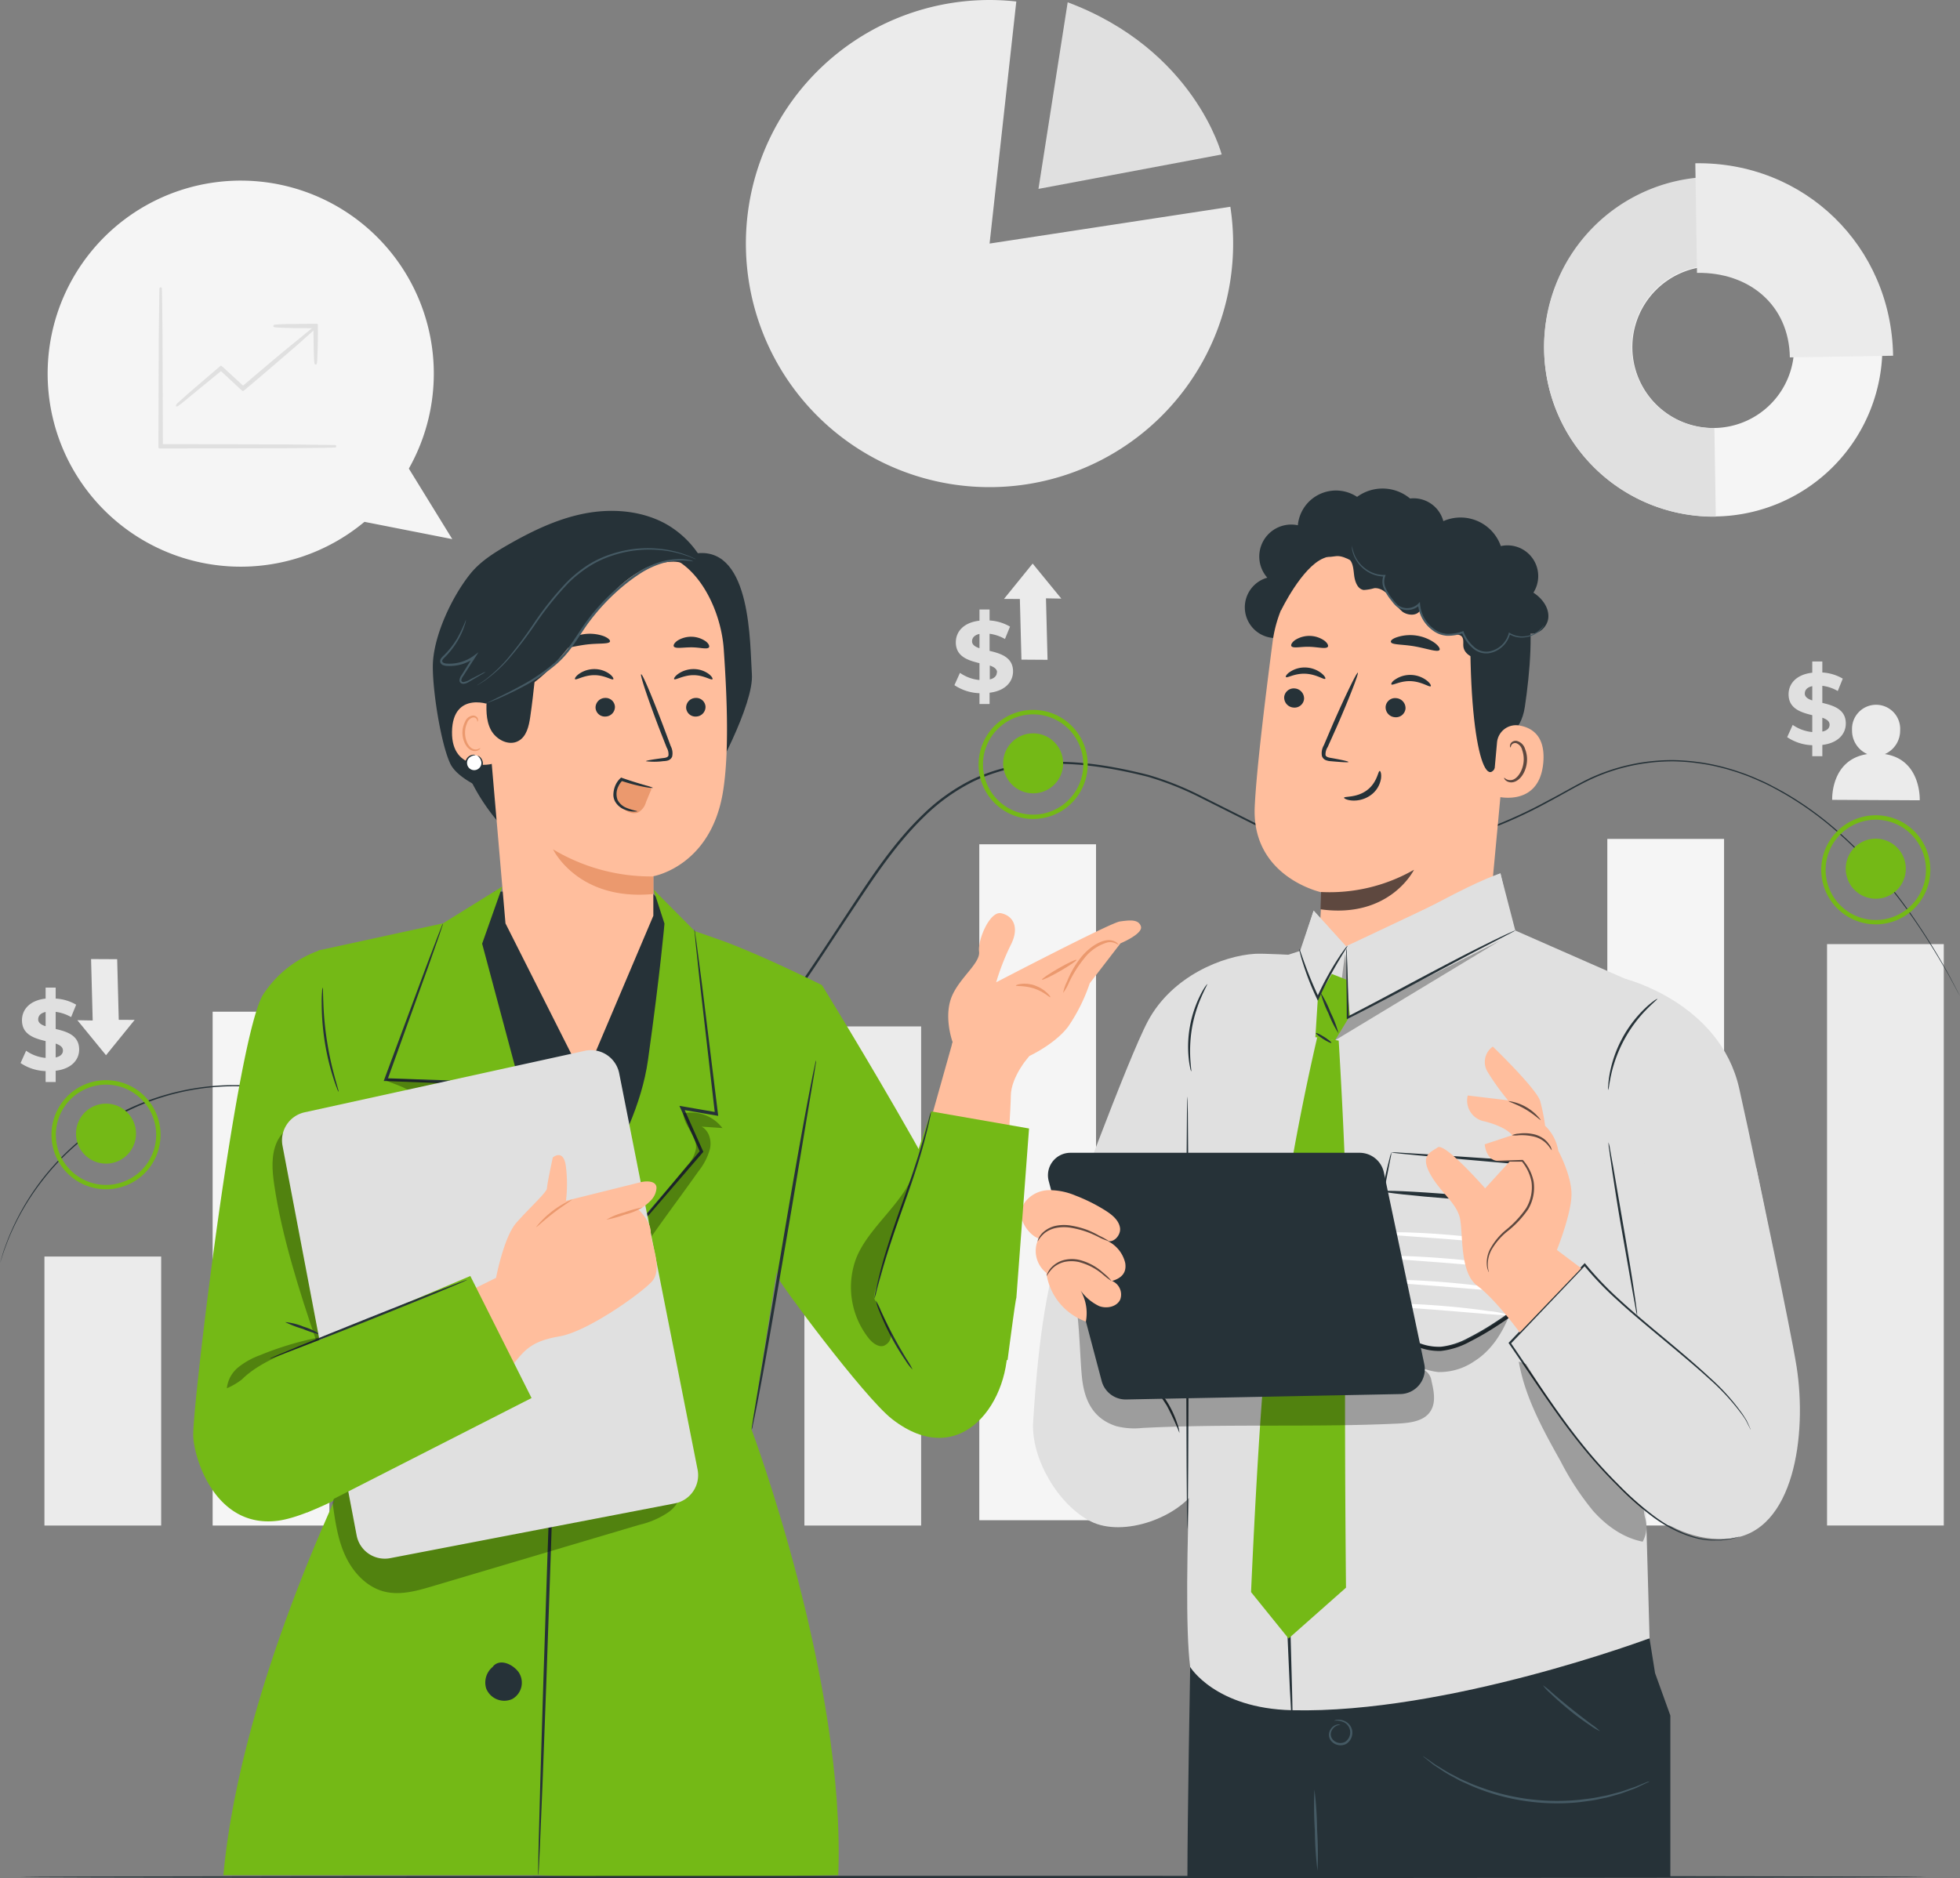 <svg xmlns="http://www.w3.org/2000/svg" width="535.15" height="512.922" viewBox="0 0 535.15 512.922">
  <rect x="0" y="0" width="535.15" height="512.922" fill="#808080" stroke="none"/>
  <g id="Business_analytics-pana" data-name="Business analytics-pana" transform="translate(-28.53 -25.242)">
    <g id="freepik--background-complete--inject-2" transform="translate(41.539 25.242)">
      <path id="Path_15452" data-name="Path 15452" d="M149.846,164.252,137.99,144.991a52.718,52.718,0,1,0-12.12,14.545h0Z" transform="translate(-39.37 -17.02)" fill="#f5f5f5"/>
      <path id="Path_15453" data-name="Path 15453" d="M112.75,133.978a5.461,5.461,0,0,1-.924,0l-2.64.06-9.72.1-32.029.144H64.82v-.3c0-12,0-22.717.084-30.529,0-3.84.072-6.948.1-9.18V91.784a3.756,3.756,0,0,1,0-.864,7.03,7.03,0,0,1,0,.864v2.484c0,2.232,0,5.34.1,9.18,0,7.812,0,18.553.1,30.529l-.3-.3h2.544l32.053.084,9.72.1h2.64A4.2,4.2,0,0,1,112.75,133.978Z" transform="translate(-34.279 -12.104)" fill="#263238"/>
      <path id="Path_15454" data-name="Path 15454" d="M67.486,134.634H64.87a.312.312,0,0,1-.2-.084.3.3,0,0,1-.1-.216l.1-30.829.156-11.664c0-1.008,0-1.2.36-1.2s.324.156.36,1.2l.072,5.052.072,6.624.1,29.929h1.7l32.053.084,12.373.156c1.068,0,1.2,0,1.2.36s-.144.324-1.2.36l-2.64.06-9.72.1Zm-1.68-.6Zm-.6-.768v.168h0Z" transform="translate(-34.329 -12.16)" fill="#e0e0e0"/>
      <path id="Path_15455" data-name="Path 15455" d="M106.664,99.63a14.892,14.892,0,0,1-1.416,1.356l-4.02,3.528c-3.42,2.952-8.16,7.02-13.417,11.472l-.792.672-.2.168-.2-.18-6-5.544h.432l-8.76,7.2-2.544,2.028a5.112,5.112,0,0,1-.948.684,6.192,6.192,0,0,1,.84-.816l2.4-2.16,8.616-7.392.192-.156.18.168,6,5.508h-.4l.792-.672c5.268-4.452,10.044-8.46,13.537-11.328l4.092-3.36a11.221,11.221,0,0,1,1.62-1.176Z" transform="translate(-33.485 -10.361)" fill="#263238"/>
      <path id="Path_15456" data-name="Path 15456" d="M68.789,121.426c-.072,0-.132,0-.2-.132s-.1-.372.864-1.2l2.4-2.16,8.808-7.548a.312.312,0,0,1,.408,0l5.82,5.34.384-.336c5.1-4.308,9.9-8.4,13.537-11.34l4.14-3.384c1.728-1.38,1.764-1.392,1.992-1.2h0c.228.264.192.288-1.452,1.764l-4.02,3.6c-3.6,3.072-8.316,7.2-13.417,11.472l-1,.84a.3.3,0,0,1-.4,0l-5.8-5.376-10.908,8.94C69.257,121.2,68.969,121.426,68.789,121.426Zm18.529-5.34h0l.336-.288,2.592-2.208-2.592,2.2Zm-1.1-.216.216.2h0Z" transform="translate(-33.532 -10.412)" fill="#e0e0e0"/>
      <path id="Path_15457" data-name="Path 15457" d="M102.22,109.692a14.4,14.4,0,0,1-.2-2.976c-.06-1.836-.1-4.392-.1-7.2l.3.3H101.7c-2.964,0-5.64,0-7.584-.084A16.633,16.633,0,0,1,91,99.48a16.632,16.632,0,0,1,3.144-.216c1.944,0,4.62-.084,7.584-.084h.816v.3c0,2.844,0,5.4-.1,7.2A14.4,14.4,0,0,1,102.22,109.692Z" transform="translate(-29.042 -10.451)" fill="#263238"/>
      <path id="Path_15458" data-name="Path 15458" d="M102.274,110.042c-.336,0-.408,0-.5-3.264-.06-1.776-.084-4.116-.1-6.648-2.832,0-5.5,0-7.512-.084-3.432-.1-3.432-.168-3.432-.516s0-.42,3.432-.516c2.04,0,4.8-.084,7.6-.084h.816a.348.348,0,0,1,.216.084.288.288,0,0,1,.084.216v.3c0,2.76,0,5.328-.1,7.2C102.694,110.042,102.622,110.042,102.274,110.042Zm0-9.912Zm-1.944-.6Z" transform="translate(-29.096 -10.501)" fill="#e0e0e0"/>
      <path id="Path_15459" data-name="Path 15459" d="M264.772,91.758,330.51,81.714a66.519,66.519,0,1,1-58.442-56.066Z" transform="translate(-7.59 -25.242)" fill="#ebebeb"/>
      <path id="Path_15460" data-name="Path 15460" d="M272.78,25.76,264.8,76.726l50.03-9.4S307.474,38.769,272.78,25.76Z" transform="translate(5.727 -25.139)" fill="#e0e0e0"/>
      <path id="Path_15461" data-name="Path 15461" d="M379.851,112.573a46.178,46.178,0,1,1,46.91,45.6,46.178,46.178,0,0,1-46.91-45.6Zm68.247-1.1a22.081,22.081,0,1,0-21.721,22.537A22.081,22.081,0,0,0,448.1,111.469Z" transform="translate(28.742 -17.124)" fill="#f5f5f5"/>
      <path id="Path_15462" data-name="Path 15462" d="M379.851,112.638A46.334,46.334,0,0,1,425.273,65.5l.36,24.2a22.2,22.2,0,0,0,.708,44.4l.384,24.2a46.322,46.322,0,0,1-46.874-45.674Z" transform="translate(28.741 -17.189)" fill="#e0e0e0"/>
      <path id="Path_15463" data-name="Path 15463" d="M414.25,62.4c29.785-.48,53.546,22.633,54,52.562l-28.189.456C439.835,101.1,428.951,92.1,414.706,92.33Z" transform="translate(35.624 -17.81)" fill="#ebebeb"/>
    </g>
    <g id="freepik--Chart--inject-2" transform="translate(28.53 99.079)">
      <rect id="Rectangle_2172" data-name="Rectangle 2172" width="31.873" height="73.467" transform="translate(12.132 269.327)" fill="#ebebeb"/>
      <rect id="Rectangle_2173" data-name="Rectangle 2173" width="31.873" height="140.334" transform="translate(58.058 202.46)" fill="#f5f5f5"/>
      <rect id="Rectangle_2174" data-name="Rectangle 2174" width="31.873" height="136.314" transform="translate(219.633 206.48)" fill="#ebebeb"/>
      <rect id="Rectangle_2175" data-name="Rectangle 2175" width="31.873" height="184.603" transform="translate(267.383 156.738)" fill="#f5f5f5"/>
      <rect id="Rectangle_2176" data-name="Rectangle 2176" width="31.873" height="187.508" transform="translate(438.858 155.274)" fill="#f5f5f5"/>
      <rect id="Rectangle_2177" data-name="Rectangle 2177" width="31.873" height="158.778" transform="translate(498.848 184.003)" fill="#ebebeb"/>
      <path id="Path_15464" data-name="Path 15464" d="M563.68,262.663s-.288-.48-.816-1.452-1.272-2.4-2.328-4.32c-2.124-3.744-5.316-9.252-10.008-15.961-2.34-3.348-5.112-6.972-8.34-10.8a113.743,113.743,0,0,0-11.28-11.592,89.881,89.881,0,0,0-14.977-10.968c-1.428-.816-2.88-1.632-4.4-2.4s-3.1-1.44-4.68-2.124a63.781,63.781,0,0,0-10.188-3.18,58.8,58.8,0,0,0-11.1-1.3,54.124,54.124,0,0,0-11.592,1.2,51.83,51.83,0,0,0-11.5,3.912c-3.72,1.776-7.356,3.984-11.2,6a126.006,126.006,0,0,1-24.613,10.3,94.48,94.48,0,0,1-28.093,3.18c-1.2,0-2.4-.1-3.6-.144a34.367,34.367,0,0,1-3.672-.276c-.612-.084-1.2-.12-1.836-.24l-1.824-.372c-1.2-.216-2.4-.624-3.6-.96a96.123,96.123,0,0,1-13.921-5.748l-13.729-6.888a83.163,83.163,0,0,0-14.509-5.772c-10.152-2.544-20.893-4.308-31.681-3.168a48.939,48.939,0,0,0-15.685,4.368,52.227,52.227,0,0,0-13.4,9.48c-8.04,7.728-14.089,17.077-20.1,26.1s-11.784,18.121-18,26.641a161.206,161.206,0,0,1-20.317,23.461,100.258,100.258,0,0,1-11.772,9.4,90.535,90.535,0,0,1-12.853,7.2,71.887,71.887,0,0,1-13.573,4.692c-2.292.612-4.632.936-6.936,1.32a67.679,67.679,0,0,1-6.936.432,55.67,55.67,0,0,1-25.825-6.156c-7.764-3.78-14.761-8.316-21.925-11.832a66.123,66.123,0,0,0-82.8,18.421,67.382,67.382,0,0,0-9.36,16.261l-1.008,2.664c-.276.768-.468,1.428-.636,1.944l-.528,1.6s.144-.552.468-1.608c.156-.528.336-1.2.6-1.968s.612-1.668.984-2.676A67.575,67.575,0,0,1,62.575,293.96a67.6,67.6,0,0,1,38.522-6.432,66.879,66.879,0,0,1,21.937,6.732c7.2,3.516,14.2,8.052,21.937,11.8a55.2,55.2,0,0,0,25.585,6.072,66.311,66.311,0,0,0,6.876-.432c2.292-.384,4.6-.708,6.876-1.308a71.678,71.678,0,0,0,13.465-4.68,90.414,90.414,0,0,0,12.757-7.2,100.619,100.619,0,0,0,11.7-9.348,161.648,161.648,0,0,0,20.233-23.389c6.192-8.508,12-17.533,18-26.617s12.048-18.4,20.161-26.173a52.658,52.658,0,0,1,13.621-9.6,49.285,49.285,0,0,1,15.877-4.32c10.92-1.2,21.709.624,31.909,3.192a83.042,83.042,0,0,1,14.581,5.82l13.717,6.888a96.786,96.786,0,0,0,13.837,5.736c1.2.324,2.4.732,3.6.936l1.8.372c.6.12,1.2.156,1.8.24,1.2.168,2.4.216,3.6.276s2.4.156,3.6.144a94.011,94.011,0,0,0,27.937-3.108,125.7,125.7,0,0,0,24.529-10.224c3.828-1.968,7.452-4.152,11.22-6a53.5,53.5,0,0,1,23.317-5.112,58.669,58.669,0,0,1,11.184,1.32A64.578,64.578,0,0,1,507,202.757c1.6.708,3.2,1.356,4.7,2.148s2.988,1.56,4.428,2.4a90,90,0,0,1,15.013,11.04,115.21,115.21,0,0,1,11.268,11.665,133.694,133.694,0,0,1,8.3,10.8,179.8,179.8,0,0,1,9.924,16.033c1.032,1.9,1.764,3.372,2.28,4.344Z" transform="translate(-28.53 -64.475)" fill="#263238"/>
      <circle id="Ellipse_721" data-name="Ellipse 721" cx="8.196" cy="8.196" r="8.196" transform="translate(273.887 126.437)" fill="#74b916"/>
      <path id="Path_15465" data-name="Path 15465" d="M266.073,216.585A14.893,14.893,0,1,1,280.965,201.7a14.893,14.893,0,0,1-14.893,14.881Zm0-28.573A13.693,13.693,0,1,0,279.765,201.7,13.693,13.693,0,0,0,266.073,188.012Z" transform="translate(16.011 -66.759)" fill="#74b916"/>
      <path id="Path_15466" data-name="Path 15466" d="M268.852,179.781l-.432-16.789,4.188.072-7.824-9.564-7.824,9.648,4.332.024.432,16.561Z" transform="translate(17.167 -73.421)" fill="#ebebeb"/>
      <path id="Path_15467" data-name="Path 15467" d="M255.28,186.679v3.084h-2.76v-2.952a13.081,13.081,0,0,1-6.84-2.2l1.512-3.36a11.04,11.04,0,0,0,5.328,1.956v-4.6c-3.048-.744-6.456-1.764-6.456-5.688,0-2.916,2.112-5.424,6.456-5.916v-3.06h2.76v3a12.541,12.541,0,0,1,5.58,1.68l-1.38,3.384a11.412,11.412,0,0,0-4.2-1.428v4.668c3.048.72,6.408,1.74,6.408,5.616C261.665,183.679,259.589,186.163,255.28,186.679Zm-2.76-12.156v-3.9c-1.452.324-2.028,1.128-2.028,2.028s.828,1.488,2.028,1.872Zm4.8,6.624c0-.96-.8-1.476-1.98-1.9v3.8c1.308-.312,1.92-1.044,1.92-1.908Z" transform="translate(14.911 -71.33)" fill="#e0e0e0"/>
      <circle id="Ellipse_722" data-name="Ellipse 722" cx="8.196" cy="8.196" r="8.196" transform="translate(20.749 227.565)" fill="#74b916"/>
      <path id="Path_15471" data-name="Path 15471" d="M55.133,300.855a14.893,14.893,0,1,1,14.893-14.893,14.893,14.893,0,0,1-14.893,14.893Zm0-28.573a13.693,13.693,0,1,0,13.693,13.681A13.693,13.693,0,0,0,55.133,272.282Z" transform="translate(-26.187 -49.901)" fill="#74b916"/>
      <path id="Path_15472" data-name="Path 15472" d="M49.874,243.5l.444,16.777L46.13,260.2l7.824,9.564,7.824-9.648-4.344-.024L57,243.536Z" transform="translate(-25.009 -55.416)" fill="#ebebeb"/>
      <path id="Path_15473" data-name="Path 15473" d="M42.8,272.7v3.084H40.05V272.8a12.985,12.985,0,0,1-6.84-2.2l1.512-3.36A11.04,11.04,0,0,0,40.05,269.2v-4.6c-3.048-.732-6.456-1.752-6.456-5.688,0-2.916,2.112-5.424,6.456-5.916v-3H42.8v3a12.385,12.385,0,0,1,5.592,1.668l-1.38,3.384a11.4,11.4,0,0,0-4.212-1.428v4.68c3.06.708,6.408,1.728,6.408,5.6C49.207,269.717,47.119,272.189,42.8,272.7ZM40.05,260.548v-3.9c-1.452.324-2.028,1.128-2.028,2.04S38.838,260.164,40.05,260.548Zm4.728,6.636c0-.96-.792-1.488-1.98-1.9v3.792C44.178,268.781,44.778,268.061,44.778,267.185Z" transform="translate(-27.594 -54.116)" fill="#e0e0e0"/>
      <path id="Path_15474" data-name="Path 15474" d="M444.75,198.569v3.084H442v-3a13.021,13.021,0,0,1-6.852-2.208l1.512-3.348a11.124,11.124,0,0,0,5.34,1.956v-4.608c-3.048-.744-6.468-1.764-6.468-5.7,0-2.9,2.124-5.412,6.468-5.9v-3.06h2.748v3a12.493,12.493,0,0,1,5.58,1.68l-1.368,3.384a10.98,10.98,0,0,0-4.212-1.428v4.668c3.048.72,6.408,1.74,6.408,5.616C451.159,195.569,449.071,198.041,444.75,198.569ZM442,186.412v-3.9c-1.464.324-2.04,1.116-2.04,2.028S440.79,186.028,442,186.412Zm4.728,6.624c0-.96-.792-1.476-1.98-1.9v3.792C446.13,194.633,446.73,193.925,446.73,193.037Z" transform="translate(52.814 -68.964)" fill="#e0e0e0"/>
      <path id="Path_15475" data-name="Path 15475" d="M459.767,199.1a6.984,6.984,0,0,0,4.176-6.468,6.576,6.576,0,1,0-13.129-.072,6.984,6.984,0,0,0,4.176,6.54c-10.1,1.524-9.6,12.5-9.6,12.5l23.905.12S469.788,200.609,459.767,199.1Z" transform="translate(54.862 -66.995)" fill="#ebebeb"/>
      <path id="Path_15488" data-name="Path 15488" d="M464.873,224.306a8.2,8.2,0,1,1-8.2-8.2A8.2,8.2,0,0,1,464.873,224.306Z" transform="translate(55.48 -60.896)" fill="#74b916"/>
      <path id="Path_15489" data-name="Path 15489" d="M457.793,240.565a14.893,14.893,0,1,1,14.893-14.881A14.893,14.893,0,0,1,457.793,240.565Zm0-28.573a13.693,13.693,0,1,0,13.693,13.693,13.693,13.693,0,0,0-13.693-13.693Z" transform="translate(54.364 -61.962)" fill="#74b916"/>
    </g>
    <g id="freepik--character-2--inject-2" transform="translate(307.397 158.664)">
      <path id="Path_15490" data-name="Path 15490" d="M299.446,405.948h0s-.756,41.8-.756,57.3H430.551v-44.09l-4.176-11.592-1.5-9.408Z" transform="translate(-253.352 -84.063)" fill="#263238"/>
      <path id="Path_15491" data-name="Path 15491" d="M328.447,454.7a98.992,98.992,0,0,1-.732-11.088,101.775,101.775,0,0,1-.108-11.124,99.68,99.68,0,0,1,.732,11.1A101.524,101.524,0,0,1,328.447,454.7Z" transform="translate(-247.587 -77.195)" fill="#455a64"/>
      <path id="Path_15492" data-name="Path 15492" d="M332.282,416.887a1.758,1.758,0,0,1,.768-.252,3.888,3.888,0,0,1,2.2.372,3.492,3.492,0,0,1,2,2.652,3.6,3.6,0,0,1-1.728,3.6,3.348,3.348,0,0,1-3.96-.78,2.58,2.58,0,0,1-.672-1.74,2.736,2.736,0,0,1,.468-1.536,2.8,2.8,0,0,1,1.836-1.284c.54-.072.828.06.816.084a4.029,4.029,0,0,0-.756.156,2.748,2.748,0,0,0-1.524,1.272,2.208,2.208,0,0,0,.264,2.664,2.8,2.8,0,0,0,3.228.612,3.084,3.084,0,0,0-.18-5.364,5.184,5.184,0,0,0-2.76-.456Z" transform="translate(-246.91 -80.373)" fill="#455a64"/>
      <path id="Path_15493" data-name="Path 15493" d="M395.145,421.285a12.087,12.087,0,0,1-2.544-1.476,70.36,70.36,0,0,1-5.712-4.188c-2.112-1.728-4.02-3.42-5.316-4.68a11.843,11.843,0,0,1-1.992-2.16,15.243,15.243,0,0,1,2.292,1.836c1.368,1.2,3.264,2.8,5.4,4.512s4.14,3.228,5.58,4.32A15.878,15.878,0,0,1,395.145,421.285Z" transform="translate(-237.17 -81.938)" fill="#455a64"/>
      <path id="Path_15494" data-name="Path 15494" d="M414.133,431.79a2.4,2.4,0,0,1-.576.324l-1.728.828-1.2.588c-.456.2-.984.384-1.536.588-1.1.4-2.4.924-3.792,1.3l-2.256.636c-.78.216-1.62.348-2.472.54-1.7.408-3.6.612-5.52.876a59.714,59.714,0,0,1-25.345-2.844,54.49,54.49,0,0,1-5.2-2.064c-.792-.36-1.584-.684-2.3-1.056l-2.052-1.116a36.9,36.9,0,0,1-3.42-2.1c-.492-.324-.96-.612-1.38-.9s-.756-.588-1.092-.852l-1.5-1.2c-.336-.276-.5-.42-.492-.444a3.6,3.6,0,0,1,.564.348l1.572,1.092,1.116.792c.42.276.9.552,1.4.864,1.008.6,2.112,1.356,3.444,1.992l2.052,1.08c.72.36,1.5.66,2.292,1.02,1.572.744,3.336,1.32,5.172,1.98a60.734,60.734,0,0,0,25.045,2.772c1.944-.24,3.792-.42,5.484-.8.852-.18,1.68-.3,2.46-.5l2.244-.6c1.44-.336,2.676-.828,3.792-1.2.552-.192,1.08-.36,1.548-.54l1.272-.528,1.764-.72A2.687,2.687,0,0,1,414.133,431.79Z" transform="translate(-242.633 -78.715)" fill="#455a64"/>
      <path id="Path_15495" data-name="Path 15495" d="M320.6,177.245a8.4,8.4,0,0,1-2.712-16.477,8.724,8.724,0,0,1,8.34-14.317,10.453,10.453,0,0,1,16.177-7.752,11.736,11.736,0,0,1,14.461.444,8.4,8.4,0,0,1,6.648,14.533" transform="translate(-250.737 -136.423)" fill="#263238"/>
      <path id="Path_15496" data-name="Path 15496" d="M318.887,176.525A35.6,35.6,0,0,1,356,145.588l1.848.1c19.8,2.136,29.041,20.161,26.341,39.89l-6.156,66-.336,3.2-46.274,6.912.9-16.8s-19-4-18.325-23.089C314.387,212.575,316.643,193.638,318.887,176.525Z" transform="translate(-250.292 -134.599)" fill="#ffbe9d"/>
      <path id="Path_15497" data-name="Path 15497" d="M329.126,229.252A46.31,46.31,0,0,0,354.5,223.18s-6.564,13.441-25.525,10.8Z" transform="translate(-247.294 -119.067)" fill="#5e483f"/>
      <path id="Path_15498" data-name="Path 15498" d="M320.711,184.251a2.736,2.736,0,0,0,2.484,2.88,2.616,2.616,0,0,0,2.94-2.316,2.748,2.748,0,0,0-2.5-2.892,2.628,2.628,0,0,0-2.928,2.328Z" transform="translate(-248.947 -127.324)" fill="#263238"/>
      <path id="Path_15499" data-name="Path 15499" d="M321.1,179.755c.324.372,2.4-1.056,5.4-.9s5,1.716,5.34,1.38c.168-.156-.144-.816-1.056-1.536a7.429,7.429,0,0,0-4.248-1.548,7.2,7.2,0,0,0-4.32,1.2C321.284,178.951,320.984,179.587,321.1,179.755Z" transform="translate(-248.873 -128.277)" fill="#263238"/>
      <path id="Path_15500" data-name="Path 15500" d="M343.791,186.45a2.712,2.712,0,0,0,2.484,2.88,2.628,2.628,0,0,0,2.94-2.316,2.724,2.724,0,0,0-2.5-2.88,2.6,2.6,0,0,0-2.928,2.316Z" transform="translate(-244.33 -126.883)" fill="#263238"/>
      <path id="Path_15501" data-name="Path 15501" d="M345.1,181.433c.324.372,2.472-1.044,5.4-.888s5,1.716,5.34,1.38c.168-.156-.144-.816-1.044-1.536a7.464,7.464,0,0,0-4.26-1.548,7.272,7.272,0,0,0-4.32,1.2C345.3,180.593,344.984,181.229,345.1,181.433Z" transform="translate(-244.071 -127.938)" fill="#263238"/>
      <path id="Path_15502" data-name="Path 15502" d="M336.549,202.713c0-.168-1.788-.576-4.716-1.092-.744-.12-1.452-.3-1.548-.816a3.756,3.756,0,0,1,.612-2.2c.792-1.776,1.62-3.6,2.5-5.592,3.48-7.968,6-14.533,5.712-14.677s-3.4,6.216-6.876,14.173l-2.4,5.64a4.284,4.284,0,0,0-.528,2.916,1.812,1.812,0,0,0,1.2,1.2,4.44,4.44,0,0,0,1.26.24C334.689,202.773,336.537,202.881,336.549,202.713Z" transform="translate(-247.241 -128.038)" fill="#263238"/>
      <path id="Path_15503" data-name="Path 15503" d="M344.062,200.7c-.468,0-.636,3.132-3.48,5.256s-6.2,1.608-6.252,2.052c0,.192.732.648,2.16.756a7.908,7.908,0,0,0,5.208-1.524,6.924,6.924,0,0,0,2.712-4.416C344.6,201.492,344.278,200.688,344.062,200.7Z" transform="translate(-246.222 -123.564)" fill="#263238"/>
      <path id="Path_15504" data-name="Path 15504" d="M345,171.677c.252.8,3.192.576,6.612,1.2s6.156,1.656,6.648.96c.228-.324-.216-1.1-1.308-1.932a11.629,11.629,0,0,0-10.1-1.62C345.508,170.693,344.836,171.245,345,171.677Z" transform="translate(-244.092 -129.75)" fill="#263238"/>
      <path id="Path_15505" data-name="Path 15505" d="M322.36,172.757c.48.684,2.544.1,4.968.18s4.464.672,4.98,0c.216-.324-.072-1.008-.936-1.68a7.2,7.2,0,0,0-8.016-.156C322.468,171.748,322.156,172.408,322.36,172.757Z" transform="translate(-248.628 -129.714)" fill="#263238"/>
      <path id="Path_15506" data-name="Path 15506" d="M320,168.28s5.628-11.712,11.532-14.209c7.14-3.036,9.768,4.8,16.513,3.252s13.561-4.44,20.1,1.032c7.2,6,3.48,9.768,3.516,18.265.156,34.429,5.94,44.4,8.532,28.369.288-1.764,5.268-2.928,6.372-10.38,1.428-9.66,2.4-21.433.564-28.429-1.536-5.892-4.656-10.068-10.368-14.785-9.024-7.452-21.889-8.244-30.673-7.788S319.9,153.268,320,168.28Z" transform="translate(-249.089 -135.006)" fill="#263238"/>
      <path id="Path_15507" data-name="Path 15507" d="M369.342,195.044a5.184,5.184,0,0,1,5.844-4.716c3.54.516,7.4,2.736,6.8,10.08-1.068,13.033-13.933,9.276-13.921,8.9S368.85,200.492,369.342,195.044Z" transform="translate(-239.472 -125.648)" fill="#ffbe9d"/>
      <path id="Path_15508" data-name="Path 15508" d="M370.763,203.921c.06,0,.216.18.588.384a2.292,2.292,0,0,0,1.692.18c1.416-.4,2.76-2.484,3.012-4.8a7.4,7.4,0,0,0-.372-3.3,2.616,2.616,0,0,0-1.56-1.884,1.2,1.2,0,0,0-1.392.516c-.2.348-.144.612-.216.624s-.264-.24-.108-.768a1.4,1.4,0,0,1,.576-.768,1.7,1.7,0,0,1,1.284-.228,3.192,3.192,0,0,1,2.208,2.208,7.609,7.609,0,0,1,.48,3.7c-.288,2.616-1.836,4.968-3.768,5.352a2.4,2.4,0,0,1-2.04-.516C370.763,204.245,370.715,203.945,370.763,203.921Z" transform="translate(-238.937 -124.937)" fill="#5e483f"/>
      <path id="Path_15509" data-name="Path 15509" d="M378.392,179.862a12.384,12.384,0,0,1-5.652,2.268c-2.052.108-4.332-1.2-4.572-3.228-.108-.912.168-1.956-.4-2.688s-2-.672-3.1-.612a8.4,8.4,0,0,1-8.4-6.408c-1.044,1.4-3.288,1.2-4.716.216a18.613,18.613,0,0,1-3.36-3.984c-1.08-1.368-2.628-2.616-4.368-2.46a12.6,12.6,0,0,1-2.868.492c-1.7-.24-2.4-2.292-2.616-4.008s-.276-3.708-1.68-4.7-3.072-.516-4.668-.36-3.6-.312-3.924-1.884a3.06,3.06,0,0,1,.7-2.328,8.472,8.472,0,0,1,10.14-2.712,11.46,11.46,0,0,1,21.145-1.2,11.652,11.652,0,0,1,18.337,5.2,8.4,8.4,0,0,1,8.892,12.721c2.28,1.464,4.176,3.888,4.092,6.6s-2.856,5.256-5.424,4.416a4.68,4.68,0,0,1-8.3,4.26" transform="translate(-247.478 -135.752)" fill="#263238"/>
      <path id="Path_15510" data-name="Path 15510" d="M336.132,149.34a.756.756,0,0,0,0,.24c0,.156,0,.4,0,.708a8.279,8.279,0,0,0,.828,2.556,9.312,9.312,0,0,0,2.736,3.228,8.736,8.736,0,0,0,5.268,1.788l-.2-.3a4.8,4.8,0,0,0,.084,3.6,13.416,13.416,0,0,0,2.076,3.312,9.67,9.67,0,0,0,1.38,1.572,4.655,4.655,0,0,0,2.076.888,4.8,4.8,0,0,0,4.272-1.3l-.48-.168a9.781,9.781,0,0,0,3.816,6.972,7.2,7.2,0,0,0,4.224,1.62,12.8,12.8,0,0,0,4.26-.72l-.336-.168a10.391,10.391,0,0,0,2.892,4.188,5.484,5.484,0,0,0,4.476,1.464,7.2,7.2,0,0,0,5.82-5.352l-.3.12a6.66,6.66,0,0,0,4.44.876,7.2,7.2,0,0,0,3.2-1.2,6.072,6.072,0,0,0,1.536-1.524,2.772,2.772,0,0,0,.36-.66,7.656,7.656,0,0,1-2.016,2,7.2,7.2,0,0,1-3.12,1.1,6.468,6.468,0,0,1-4.2-.9l-.228-.156-.072.276a6.78,6.78,0,0,1-5.5,4.956,4.992,4.992,0,0,1-4.068-1.38,9.829,9.829,0,0,1-2.712-3.96l-.084-.252-.252.072a12.4,12.4,0,0,1-4.08.684,6.552,6.552,0,0,1-3.9-1.5,9.276,9.276,0,0,1-3.6-6.576l-.06-.624-.432.456a4.356,4.356,0,0,1-5.568.4,9.728,9.728,0,0,1-1.308-1.476,13.2,13.2,0,0,1-2.028-3.18,4.212,4.212,0,0,1-.12-3.276l.12-.3H345a8.4,8.4,0,0,1-5.052-1.632,9.288,9.288,0,0,1-2.724-3.06A10.187,10.187,0,0,1,336.132,149.34Z" transform="translate(-245.863 -133.839)" fill="#455a64"/>
      <path id="Path_15511" data-name="Path 15511" d="M392.441,317.459l17.329,16.717-5.6-31.933,35.161-11.112s9.336,43.814,10.969,54.182c2.9,18.6-.672,45.038-18,46.9-18.745,2-32.905-16.489-41.918-28.621-6.924-9.324-18.1-25.633-18.1-25.633l20.161-20.473" transform="translate(-238.63 -105.474)" fill="#e0e0e0"/>
      <path id="Path_15512" data-name="Path 15512" d="M280.241,289.41c-5.64,17.761-13.525,20.4-16.645,71.343-.612,9.924,6.84,22.645,15.709,27.133s24.337-1.02,29.353-9.6l4.98-37.646Z" transform="translate(-260.379 -105.818)" fill="#e0e0e0"/>
      <path id="Path_15513" data-name="Path 15513" d="M298.256,353.717a76.8,76.8,0,0,0-3.456-7.476,77.132,77.132,0,0,0-4.8-6.72,7.861,7.861,0,0,1,1.812,1.644,27.434,27.434,0,0,1,5.9,10.164,7.717,7.717,0,0,1,.54,2.388Z" transform="translate(-255.09 -95.794)" fill="#263238"/>
      <path id="Path_15514" data-name="Path 15514" d="M270.38,319.31c.3-1.044,17.653-48.278,23.185-58.622,6.624-12.373,20.545-17.833,29.185-18.373s101.14,6.828,101.14,6.828,25.909,6.5,31.141,30c6.576,29.389,11.868,58.382,11.868,58.382l-46.358,10.02-5.412-13.789L328.018,353.2l-21.265-31.465Z" transform="translate(-259.015 -115.245)" fill="#e0e0e0"/>
      <path id="Path_15515" data-name="Path 15515" d="M424.886,432.94l-2.208-78.735,1.716-98.7-36.169-15.9L384.169,224,342,243.933l-8.832-9.756-3.7,10.992-9.24,3.024L302.049,284l-.792,62.883s-4.4,74.115-1.8,93.856c0,0,6.816,11.3,27.769,11.809,42.482,1.02,97.66-19.657,97.66-19.657" transform="translate(-253.363 -118.903)" fill="#e0e0e0"/>
      <path id="Path_15516" data-name="Path 15516" d="M379.534,308.883c0,.168-2.136,0-5.544-.24L360.7,307.527l-13.3-.984c-3.408-.264-5.508-.468-5.508-.636a25.041,25.041,0,0,1,5.544-.216c3.42,0,8.148.228,13.357.648s9.9.96,13.285,1.452S379.546,308.715,379.534,308.883Z" transform="translate(-244.708 -102.574)" fill="#fff"/>
      <path id="Path_15517" data-name="Path 15517" d="M379.044,314.273c0,.168-2.136,0-5.544-.24l-13.285-1.1-13.3-1c-3.408-.264-5.508-.456-5.508-.636a25.045,25.045,0,0,1,5.544-.216c3.42,0,8.148.24,13.357.648s9.9.96,13.285,1.452a25.011,25.011,0,0,1,5.448,1.092Z" transform="translate(-244.806 -101.496)" fill="#fff"/>
      <path id="Path_15518" data-name="Path 15518" d="M378.554,319.653c0,.168-2.136,0-5.544-.24l-13.285-1.1-13.3-1c-3.408-.252-5.508-.456-5.508-.624s2.124-.264,5.544-.228,8.148.24,13.357.648,9.9.96,13.285,1.464A24.423,24.423,0,0,1,378.554,319.653Z" transform="translate(-244.904 -100.408)" fill="#fff"/>
      <path id="Path_15519" data-name="Path 15519" d="M378.068,325.042c0,.168-2.136,0-5.544-.24l-13.285-1.1-13.321-1c-3.408-.252-5.508-.456-5.508-.624s2.124-.264,5.544-.216,8.148.228,13.357.636,9.9.96,13.285,1.464a24.419,24.419,0,0,1,5.472,1.08Z" transform="translate(-245.006 -99.328)" fill="#fff"/>
      <path id="Path_15520" data-name="Path 15520" d="M322.884,449.082a1.847,1.847,0,0,1-.072-.5c0-.408-.072-.9-.12-1.5-.072-1.428-.18-3.348-.324-5.784-.228-5.124-.54-12.36-.936-21.253-.672-18-1.524-42.782-1.2-70.227.168-13.729.624-26.821,1.944-38.678s3.4-22.357,5.232-31.2,3.6-15.853,4.8-20.737c.588-2.4,1.068-4.224,1.4-5.6.168-.588.288-1.056.4-1.452a1.644,1.644,0,0,1,.18-.492,3.136,3.136,0,0,1,0,.516c-.084.408-.18.888-.288,1.476-.3,1.392-.708,3.276-1.2,5.664-1.056,4.908-2.64,12-4.4,20.8s-3.684,19.333-4.98,31.117-1.68,24.865-1.848,38.558c-.288,27.409.444,52.226.912,70.191.24,8.9.444,16.141.576,21.265.06,2.4.1,4.368.12,5.8v1.5a1.451,1.451,0,0,1-.192.552Z" transform="translate(-249.056 -113.372)" fill="#263238"/>
      <path id="Path_15521" data-name="Path 15521" d="M346.075,287.5a17.822,17.822,0,0,1,2.4.072l7.128.432,26.005,1.776h.492v.492c-.9,11.916-1.968,26.173-3.132,41.582v.276l-.216.156c-1.2.888-2.532,1.776-3.888,2.652a77.371,77.371,0,0,1-7.308,4.236,21.469,21.469,0,0,1-7.932,2.556,15.853,15.853,0,0,1-7.86-1.824,34.547,34.547,0,0,1-6.36-4.248c-.948-.792-1.872-1.6-2.748-2.4a5.052,5.052,0,0,1-1.2-1.488,7.728,7.728,0,0,1-.7-1.752,27.171,27.171,0,0,1-.636-6.852,100.078,100.078,0,0,1,1.092-12.144c1.08-7.368,2.4-13.2,3.276-17.293.456-2.028.852-3.6,1.128-4.644a8.749,8.749,0,0,1,.5-1.6,10.163,10.163,0,0,1-.264,1.644c-.228,1.2-.54,2.748-.912,4.692-.78,4.068-1.92,9.972-2.88,17.317a100.447,100.447,0,0,0-.948,12,26.016,26.016,0,0,0,.66,6.564,5.028,5.028,0,0,0,1.644,2.724c.864.8,1.776,1.584,2.724,2.4a33.22,33.22,0,0,0,6.156,4.08,14.628,14.628,0,0,0,7.284,1.68,20.533,20.533,0,0,0,7.464-2.4,73.9,73.9,0,0,0,7.2-4.176c1.332-.864,2.652-1.752,3.84-2.616l-.252.444c1.2-15.4,2.4-29.653,3.348-41.558l.456.528-25.681-2.256-7.2-.684-1.92-.216a3.048,3.048,0,0,1-.768-.156Z" transform="translate(-245.066 -106.202)" fill="#263238"/>
      <path id="Path_15522" data-name="Path 15522" d="M376.936,224s-4.716,1.368-16.8,7.824c-11.857,6.324-25.345,12.108-25.345,12.108l1.032,19.045,44.822-22.525" transform="translate(-246.13 -118.903)" fill="#e0e0e0"/>
      <path id="Path_15523" data-name="Path 15523" d="M328.036,232.48l8.832,9.756-4.716,20.413L324.28,244.2" transform="translate(-248.232 -117.207)" fill="#e0e0e0"/>
      <path id="Path_15524" data-name="Path 15524" d="M380.738,299.3c0,.336-8.46-.06-18.841-.864s-18.781-1.74-18.757-2.064,8.46,0,18.841.864S380.762,298.975,380.738,299.3Z" transform="translate(-244.459 -104.45)" fill="#263238"/>
      <g id="Group_9706" data-name="Group 9706" transform="translate(96.88 225.474)" opacity="0.3">
        <path id="Path_15525" data-name="Path 15525" d="M341.64,324.31c2.028,3.348,3.924,7.932,6.7,10.692a16.441,16.441,0,0,0,10.272,5.124,16.8,16.8,0,0,0,9.744-2.9c4.716-2.952,7.62-7.6,9.72-12.745.3-.384-6.744,4.32-10.572,6.36a17.209,17.209,0,0,1-10.8,2.316c-5.664-.456-10.74-5.124-15.037-8.844" transform="translate(-341.64 -324.31)"/>
      </g>
      <g id="Group_9707" data-name="Group 9707" transform="translate(85.636 123.518)" opacity="0.3">
        <path id="Path_15526" data-name="Path 15526" d="M335.114,242.974c-.4.288-2.844,23.557-2.844,23.557l44.978-27.181L336.3,259.907Z" transform="translate(-332.27 -239.35)"/>
      </g>
      <path id="Path_15527" data-name="Path 15527" d="M331.243,261.28a662.435,662.435,0,0,0-15.048,98.2c-1.728,22.945-3.024,53.354-3.024,53.354l10.236,12.673,15.685-13.885s-.672-64.587.144-86.211c.672-17.8-2.136-63.195-2.136-63.195Z" transform="translate(-250.455 -111.445)" fill="#74b916"/>
      <path id="Path_15528" data-name="Path 15528" d="M394.49,285.21a11.751,11.751,0,0,1,.42,1.836c.228,1.308.54,3.012.912,5.052.756,4.38,1.752,10.224,2.868,16.681s2.1,12.432,2.736,16.717c.324,2.136.564,3.876.72,5.076a11.842,11.842,0,0,1,.18,1.884,10.242,10.242,0,0,1-.42-1.848c-.24-1.3-.54-3-.912-5.04-.768-4.38-1.788-10.224-2.928-16.681s-2.04-12.432-2.676-16.717c-.3-2.064-.54-3.768-.72-5.076A10.347,10.347,0,0,1,394.49,285.21Z" transform="translate(-234.187 -106.658)" fill="#263238"/>
      <path id="Path_15529" data-name="Path 15529" d="M407.877,252.55c.072.084-1.2,1.092-3.036,2.964a37.021,37.021,0,0,0-9.6,17.737c-.552,2.556-.684,4.176-.792,4.176a3.8,3.8,0,0,1,0-1.2,23.424,23.424,0,0,1,.372-3.108,33.409,33.409,0,0,1,3.42-9.744,32.856,32.856,0,0,1,6.24-8.22,22.8,22.8,0,0,1,2.4-2.028,4,4,0,0,1,1-.576Z" transform="translate(-234.205 -113.192)" fill="#263238"/>
      <path id="Path_15530" data-name="Path 15530" d="M336.308,248.462l-4.02-1.572-3.8,6.54-.684,10.728,5.364.864L337.2,258.4Z" transform="translate(-247.528 -114.324)" fill="#74b916"/>
      <path id="Path_15531" data-name="Path 15531" d="M298.742,274.8c.168,0,.312,26.4.312,59.042s-.144,59.054-.312,59.054-.312-26.4-.312-59.054S298.562,274.8,298.742,274.8Z" transform="translate(-253.404 -108.741)" fill="#263238"/>
      <path id="Path_15532" data-name="Path 15532" d="M337.329,240.47c.072.06-.876,1.5-2.292,3.888a107.242,107.242,0,0,0-5.112,9.6l-.42.912-.288.612-.288-.6a73.879,73.879,0,0,1-3.744-9.516c-.4-1.2-.672-2.244-.84-2.94a3.313,3.313,0,0,1-.2-1.1c.084,0,.564,1.488,1.44,3.912s2.184,5.76,3.912,9.372h-.564l.432-.924a80.659,80.659,0,0,1,5.292-9.6c.768-1.2,1.416-2.088,1.884-2.712A4.4,4.4,0,0,1,337.329,240.47Z" transform="translate(-248.26 -115.608)" fill="#263238"/>
      <path id="Path_15533" data-name="Path 15533" d="M380.983,237a3.407,3.407,0,0,1-.624.372l-1.812.948-6.708,3.48c-5.652,2.94-13.4,7.128-21.985,11.712-5.232,2.784-10.176,5.364-14.485,7.524l-.4.2V260.8c0-5.592-.1-10.3-.132-13.7V243.24a7.837,7.837,0,0,1,.06-1.38,8.313,8.313,0,0,1,.108,1.368c0,.972.084,2.268.144,3.864.1,3.408.216,8.112.36,13.693l-.4-.24c4.284-2.2,9.216-4.8,14.4-7.584,8.58-4.584,16.369-8.712,22.081-11.556,2.856-1.428,5.184-2.544,6.8-3.3l1.872-.84a3.684,3.684,0,0,1,.708-.264Z" transform="translate(-246.121 -116.303)" fill="#263238"/>
      <path id="Path_15534" data-name="Path 15534" d="M304.083,249.21c.084,0-.612,1.2-1.524,3.288a37.294,37.294,0,0,0-2.58,8.28,38.294,38.294,0,0,0-.54,8.652c.132,2.22.36,3.6.264,3.6a3.013,3.013,0,0,1-.288-.948,22.806,22.806,0,0,1-.408-2.64,31.058,31.058,0,0,1,.36-8.8,31.464,31.464,0,0,1,2.8-8.4,19.622,19.622,0,0,1,1.32-2.316C303.831,249.462,304.047,249.186,304.083,249.21Z" transform="translate(-253.32 -113.86)" fill="#263238"/>
      <path id="Path_15535" data-name="Path 15535" d="M332.155,263.018c-.1.156-1.116-.324-2.28-1.068s-2.04-1.452-1.944-1.6,1.116.336,2.28,1.068S332.251,262.874,332.155,263.018Z" transform="translate(-247.503 -111.636)" fill="#263238"/>
      <path id="Path_15536" data-name="Path 15536" d="M333.874,262.242a29.186,29.186,0,0,1-2.736-5.436,29.641,29.641,0,0,1-2.148-5.676,29.619,29.619,0,0,1,2.724,5.436,30.216,30.216,0,0,1,2.16,5.676Z" transform="translate(-247.29 -113.476)" fill="#263238"/>
      <path id="Path_15537" data-name="Path 15537" d="M437.885,358.184a.961.961,0,0,1-.168-.276c-.108-.2-.24-.48-.42-.816s-.408-.816-.672-1.332a19.162,19.162,0,0,0-1.14-1.716,62.009,62.009,0,0,0-9-9.78c-4.2-3.852-9.516-8.2-15.5-13.2-2.976-2.508-6.144-5.124-9.312-8.052a88.2,88.2,0,0,1-9.36-9.72h.456L374.7,332.263c-.828.864-1.656,1.716-2.4,2.52v-.4c6.828,9.984,13.045,19.645,19.573,27.745a130.415,130.415,0,0,0,9.828,10.98,80.4,80.4,0,0,0,9.6,8.508c6.24,4.716,12.5,6.732,16.861,6.624h1.548l1.332-.144,1.2-.12.936-.216,1.272-.276.432-.072a2.21,2.21,0,0,1-.42.132l-1.26.336-.936.24-1.2.156-1.344.168h-1.56c-4.4.192-10.8-1.812-17.125-6.516a80.853,80.853,0,0,1-9.6-8.5,130.984,130.984,0,0,1-9.9-10.98c-6.576-8.112-12.816-17.785-19.645-27.757l-.144-.2.18-.18,2.4-2.52,18-18.853.24-.252.216.276a89.12,89.12,0,0,0,9.264,9.7c3.156,2.916,6.312,5.556,9.276,8.064,6,4.98,11.256,9.372,15.421,13.273a58.9,58.9,0,0,1,8.916,9.948c.42.648.78,1.2,1.1,1.74l.636,1.38.372.84Q437.837,358.043,437.885,358.184Z" transform="translate(-238.736 -101.161)" fill="#263238"/>
      <g id="Group_9708" data-name="Group 9708" transform="translate(13.561 217.673)" opacity="0.3">
        <path id="Path_15538" data-name="Path 15538" d="M370.638,343.911a4.1,4.1,0,0,0-1.392-2.628c-1.488-.972-3.36.312-4.884,1.2-4.02,2.4-8.988,2.316-13.669,2.112a343.43,343.43,0,0,1-42.1-4c-6.8-1.14-13.681-2.628-19.765-5.892s-11.4-8.508-13.357-15.133l-3.264-1.764c2.532,5.388,2.268,20.629,3.168,26.5s3.516,10.068,9.168,11.892a19.873,19.873,0,0,0,7.1.5c23.2-1.2,46.6-.108,69.795-1.2,3.324-.168,7.2-.624,8.94-3.42C371.886,349.7,371.286,346.623,370.638,343.911Z" transform="translate(-272.21 -317.81)"/>
      </g>
      <path id="Path_15539" data-name="Path 15539" d="M369.124,302.134s-10.992-12.577-12.961-11.184-4.8,2.148-2.076,7.2,7.32,7.956,8.184,12.289-.108,14.773,4.728,18.313,11.568,12.732,11.568,12.732l16.8-17.521-6.648-5s4.02-10.032,3.984-15.277-3.6-11.8-3.6-11.8a12.289,12.289,0,0,0-3.6-6.84,54.271,54.271,0,0,0-1.332-6.684c-.9-3.324-12.948-14.941-12.948-14.941a5.148,5.148,0,0,0-1.356,7.02,66.145,66.145,0,0,0,5.508,7.656l-11-1.32a5.772,5.772,0,0,0,4.644,7.08c6.06,1.548,7.488,3.768,7.488,3.768l-7.5,2.484s.348,4.428,3.6,4.536l3.276.1Z" transform="translate(-242.495 -111.017)" fill="#ffbe9d"/>
      <path id="Path_15540" data-name="Path 15540" d="M369.213,289.45l7.272-.24h.156l.072.084a12.745,12.745,0,0,1,2.88,5.8A11.593,11.593,0,0,1,378.1,302.7a27.231,27.231,0,0,1-5.748,6.084,18,18,0,0,0-4.308,5.076,8.4,8.4,0,0,0-.96,4.32c.072,1.068.336,1.62.276,1.644s-.084-.132-.2-.4a4.909,4.909,0,0,1-.312-1.2,8.148,8.148,0,0,1,.8-4.536,17.641,17.641,0,0,1,4.32-5.3,28.2,28.2,0,0,0,5.592-6,11.2,11.2,0,0,0,1.452-7.2,12.481,12.481,0,0,0-2.664-5.592l.192.084C372.009,289.714,369.2,289.618,369.213,289.45Z" transform="translate(-239.727 -105.858)" fill="#5e483f"/>
      <path id="Path_15541" data-name="Path 15541" d="M383.4,287.773c-.1,0-.408-.588-1.116-1.44a7.2,7.2,0,0,0-3.6-2.232,14.4,14.4,0,0,0-4.3-.408,6.922,6.922,0,0,1-1.848,0,4.8,4.8,0,0,1,1.812-.444,11.483,11.483,0,0,1,4.5.252,7.658,7.658,0,0,1,2.292,1.092,6.131,6.131,0,0,1,1.44,1.476,3.492,3.492,0,0,1,.816,1.7Z" transform="translate(-238.578 -107.073)" fill="#5e483f"/>
      <path id="Path_15542" data-name="Path 15542" d="M380.557,280.992c-.132.132-1.764-1.512-4.188-2.928s-4.656-2.064-4.608-2.244A13.2,13.2,0,0,1,380.557,280.992Z" transform="translate(-238.734 -108.537)" fill="#5e483f"/>
      <path id="Path_15543" data-name="Path 15543" d="M267.164,295.282l14.461,54.626a6.792,6.792,0,0,0,6.7,5.052l74.871-1.476a6.792,6.792,0,0,0,6.516-8.184l-11.029-52.322a6.792,6.792,0,0,0-6.648-5.388H273.092a6.132,6.132,0,0,0-5.928,7.692Z" transform="translate(-259.699 -106.182)" fill="#263238"/>
      <path id="Path_15544" data-name="Path 15544" d="M262.086,305.906a5.472,5.472,0,0,1,0-6.78,8.4,8.4,0,0,1,6.42-3.036,18.492,18.492,0,0,1,7.2,1.488,46.8,46.8,0,0,1,8.1,4.044c1.812,1.14,3.684,2.616,4.032,4.716s-1.932,4.512-3.792,3.456a8.94,8.94,0,0,1,5.232,6.228c.4,2.676-1.032,4.1-3.6,4.872a4.02,4.02,0,0,1,2.22,5.088c-.948,2-3.708,2.556-5.772,1.764a13.44,13.44,0,0,1-5.04-4.224,12.312,12.312,0,0,1,1.44,8.46,16.536,16.536,0,0,1-10.8-13.3,7.656,7.656,0,0,1-2.088-9.408c-2.292-.708-4.9-4.224-4.716-6.624" transform="translate(-260.91 -104.482)" fill="#ffbe9d"/>
      <path id="Path_15545" data-name="Path 15545" d="M284.379,317.782a20.12,20.12,0,0,1-2.472-1.884,16.525,16.525,0,0,0-6.492-3.324,9.168,9.168,0,0,0-3.96,0,7.309,7.309,0,0,0-2.88,1.452,9.193,9.193,0,0,0-1.884,2.4,1.969,1.969,0,0,1,.228-.828,5.593,5.593,0,0,1,1.368-1.872,7.3,7.3,0,0,1,3.024-1.668,8.976,8.976,0,0,1,4.236-.06,15.156,15.156,0,0,1,6.636,3.6A12,12,0,0,1,284.379,317.782Z" transform="translate(-259.753 -101.344)" fill="#5e483f"/>
      <path id="Path_15546" data-name="Path 15546" d="M284.157,308.471a13.882,13.882,0,0,1-2.988-1.2,31.1,31.1,0,0,0-3.192-1.392,26.166,26.166,0,0,0-4.1-1.068,11.52,11.52,0,0,0-4.152,0,7.524,7.524,0,0,0-3.084,1.332,7.813,7.813,0,0,0-2.016,2.4,2.244,2.244,0,0,1,.24-.852,5.351,5.351,0,0,1,1.5-1.908,7.5,7.5,0,0,1,3.24-1.548,11.424,11.424,0,0,1,4.38,0,23.747,23.747,0,0,1,4.2,1.14,25.592,25.592,0,0,1,3.18,1.536,21.2,21.2,0,0,1,2.8,1.56Z" transform="translate(-260.167 -102.895)" fill="#5e483f"/>
      <g id="Group_9709" data-name="Group 9709" transform="translate(135.822 238.458)" opacity="0.3">
        <path id="Path_15547" data-name="Path 15547" d="M408.579,377.792c-.6-2.16.18-2.172-1.536-3.6A135.478,135.478,0,0,1,389.7,355.939c-5.328-6.672-13.645-20.209-13.645-20.209l-1.968-.6c1.7,9.756,6.612,18.6,11.448,27.253a75.314,75.314,0,0,0,8.844,13.5c3.6,4.044,8.232,7.368,13.537,8.4a8.46,8.46,0,0,0,.66-6.492Z" transform="translate(-374.09 -335.13)"/>
      </g>
    </g>
    <g id="freepik--character-1--inject-2" transform="translate(81.285 164.761)">
      <path id="Path_15548" data-name="Path 15548" d="M93.648,264.81a6.865,6.865,0,0,1,.084,1.2q0,1.32.072,3.456v2.5c0,.9.144,1.9.216,2.964.18,2.112.276,4.536.684,7.2.18,1.332.36,2.724.552,4.176s.5,2.94.768,4.488c.5,3.12,1.272,6.4,2.016,9.864,1.608,6.9,3.6,14.4,5.772,22.357s4.092,15.481,5.592,22.429c.684,3.5,1.4,6.8,1.824,9.948.228,1.56.492,3.072.66,4.524s.288,2.868.42,4.212c.324,2.664.324,5.112.408,7.2,0,1.068.084,2.064.072,2.976s-.072,1.74-.108,2.508q-.108,2.148-.18,3.456a8.551,8.551,0,0,1-.12,1.2,6,6,0,0,1,0-1.2v-5.952c0-.912-.1-1.9-.144-2.964-.132-2.124-.168-4.548-.54-7.2q-.216-2-.468-4.176c-.18-1.452-.468-2.94-.708-4.5-.444-3.12-1.2-6.408-1.884-9.888-1.548-6.912-3.5-14.473-5.652-22.381S98.916,307.76,97.3,300.823c-.72-3.48-1.476-6.78-1.944-9.912-.252-1.56-.54-3.06-.732-4.512s-.336-2.856-.492-4.2c-.384-2.664-.432-5.1-.564-7.2,0-1.068-.132-2.064-.144-2.976v-2.508c0-1.44.06-2.58.084-3.456a6,6,0,0,1,.144-1.248Z" transform="translate(-68.304 -116.836)" fill="#263238"/>
      <path id="Path_15549" data-name="Path 15549" d="M231.12,322.8,248.1,262.4l20.893,3.8s-5,5.7-5,10.944-3.48,54.674-3.48,54.674-20.773,6.1-29.173-7.968" transform="translate(-40.757 -117.318)" fill="#ffbe9d"/>
      <path id="Path_15550" data-name="Path 15550" d="M245.47,268.273s-2.328-6.3-.492-11.748,8.112-9.672,7.716-12.949,2.94-11.112,6-10.5,5.208,3.6,2.676,8.616a64.7,64.7,0,0,0-4.008,10.248s31.2-16.261,33.757-16.609,5.1-.708,5.76,1.332-5.568,4.632-5.568,4.632l-8.4,10.908a47.894,47.894,0,0,1-5.82,11.737c-3.6,4.872-10.692,8.136-10.692,8.136l-9.1,10.944S243.466,278.317,245.47,268.273Z" transform="translate(-38.126 -123.191)" fill="#ffbe9d"/>
      <path id="Path_15551" data-name="Path 15551" d="M285.519,240.5a7.827,7.827,0,0,0-.768-.42,3.732,3.732,0,0,0-2.22-.264,12.4,12.4,0,0,0-6.276,4.26,32.476,32.476,0,0,0-4.212,6.648,13.681,13.681,0,0,1-1.632,2.892,12.191,12.191,0,0,1,1.08-3.156,26.125,26.125,0,0,1,4.116-6.948c2.088-2.4,4.656-4.056,6.852-4.3a3.66,3.66,0,0,1,2.46.576A1.634,1.634,0,0,1,285.519,240.5Z" transform="translate(-32.897 -121.961)" fill="#eb996e"/>
      <path id="Path_15552" data-name="Path 15552" d="M275.019,243.695c.12.2-1.9,1.572-4.488,3.06s-4.8,2.532-4.92,2.328,1.884-1.584,4.488-3.072S274.9,243.479,275.019,243.695Z" transform="translate(-33.859 -121.065)" fill="#eb996e"/>
      <path id="Path_15553" data-name="Path 15553" d="M259.671,249.615c-.108-.2,2.4-1.032,5.244,0s4.356,3.108,4.152,3.2-1.788-1.536-4.428-2.4S259.707,249.867,259.671,249.615Z" transform="translate(-35.047 -119.977)" fill="#eb996e"/>
      <path id="Path_15554" data-name="Path 15554" d="M205.954,328.885c-.156.9,23.641,33.013,31.357,39.038,18.937,14.773,32.857-5.208,31.465-22.117s-50.582-96.376-50.582-96.376L202.27,286.956Z" transform="translate(-46.529 -119.912)" fill="#74b916"/>
      <path id="Path_15555" data-name="Path 15555" d="M101.56,245.185l43.274-10.164,4.08-6.9,43.406.7L202.4,239.6l28.921,14.209-24.277,101.92-81.459,4.188Z" transform="translate(-66.676 -124.175)" fill="#263238"/>
      <path id="Path_15556" data-name="Path 15556" d="M155.515,227l-16.189,10.044-34,7.4,10.8,136.59s-31.9,62.079-36.769,115.973h85.851s8.124-68.559,7.272-96-.324-75.6-.324-75.6l-22.153-82.8Z" transform="translate(-71.117 -124.399)" fill="#74b916"/>
      <path id="Path_15557" data-name="Path 15557" d="M185.473,236.984l-3.024-9.324,11.3,11.376s6.7,2.328,8.136,2.856c11.244,4.2,26.581,11.892,26.581,11.892l-19.2,121.409s25.753,68.547,23.653,121.685c0,0-58.8.972-82.023,0l6.276-174.307s20.4-24.085,23.8-48.326S185.473,236.984,185.473,236.984Z" transform="translate(-56.805 -124.267)" fill="#74b916"/>
      <path id="Path_15558" data-name="Path 15558" d="M163.148,340.226a6,6,0,0,1-.756-.744l-2.052-2.22-7.572-8.4-25.573-28.8-.168-.18.072-.228c1.3-4.692,2.664-9.6,4.068-14.653q.9-3.276,1.8-6.48l.408.564-16.969-.648h-.576l.2-.54c4.6-12.4,8.544-23,11.364-30.613,1.4-3.7,2.532-6.648,3.348-8.772.372-.96.684-1.728.912-2.328a3.889,3.889,0,0,1,.372-.792,4.954,4.954,0,0,1-.24.84l-.792,2.4-3.108,8.856c-2.76,7.644-6.6,18.3-11.076,30.733l-.372-.564,16.969.6h.564l-.156.54c-.588,2.124-1.2,4.3-1.8,6.48-1.4,5.04-2.772,9.96-4.08,14.641l-.1-.4,25.393,29.005c3.084,3.6,5.58,6.492,7.368,8.556l1.944,2.328A4.8,4.8,0,0,1,163.148,340.226Z" transform="translate(-63.821 -122.721)" fill="#263238"/>
      <path id="Path_15559" data-name="Path 15559" d="M151.005,481.287c-.24,0,.888-39.35,2.532-87.856s3.168-87.844,3.408-87.832-.888,39.338-2.52,87.856S151.257,481.287,151.005,481.287Z" transform="translate(-56.791 -108.676)" fill="#263238"/>
      <path id="Path_15560" data-name="Path 15560" d="M192.774,236.76a6.145,6.145,0,0,1,.192.972c.108.72.24,1.656.408,2.832.336,2.556.8,6.12,1.392,10.536,1.116,9.072,2.664,21.6,4.44,36l.072.576-.576-.1-9.408-1.62.492-.624,1.788,4.008,3.528,7.9.108.252-.18.216-26.077,30.241-7.812,8.9c-.876.984-1.584,1.776-2.136,2.4a43.245,43.245,0,0,1-3.744,2.952c-.024-.012,3.168-2.484,3.6-3.06l2.088-2.5,7.608-9.084,25.849-30.433-.072.468-3.528-7.884-1.788-4.02-.348-.756.828.144,9.408,1.632-.516.48c-1.656-14.4-3.1-26.977-4.14-36-.468-4.44-.852-8.016-1.128-10.584-.108-1.2-.192-2.112-.264-2.832a4.176,4.176,0,0,1-.084-1.02Z" transform="translate(-55.933 -122.447)" fill="#263238"/>
      <path id="Path_15561" data-name="Path 15561" d="M148.011,406.183c-1.728-2.292-5.22-3.708-7.008-1.464h.06a5.5,5.5,0,0,0-1.86,6,5.316,5.316,0,0,0,7.056,2.868,5.112,5.112,0,0,0,1.752-7.4Z" transform="translate(-59.197 -89.073)" fill="#263238"/>
      <path id="Path_15562" data-name="Path 15562" d="M150.242,367.711c-1.728-2.28-5.232-3.7-7.02-1.452h.072a5.472,5.472,0,0,0-1.86,6,5.3,5.3,0,0,0,7.044,2.868,5.124,5.124,0,0,0,1.764-7.416Z" transform="translate(-58.751 -96.767)" fill="#263238"/>
      <g id="Group_9710" data-name="Group 9710" transform="translate(52.597 155.216)" opacity="0.3">
        <path id="Path_15563" data-name="Path 15563" d="M116.32,270.935c.288.924,6.384,1.86,7.452,4.428s.54,5.508-.216,8.2-1.74,5.376-1.548,8.16c.336,4.98,4.26,8.868,7.944,12.253,10.272,9.444,22.8,19.7,33.1,29.161C153.942,321.517,142.073,309.493,132,298.7a14.328,14.328,0,0,1-3.6-5.352c-.792-2.628,0-5.436.768-8.052l3.1-10.428c.264-.9.84-2.4.972-2.892a22.137,22.137,0,0,0-3.816-.468s-9.06-.96-13.045-.576" transform="translate(-116.32 -270.844)"/>
      </g>
      <path id="Path_15564" data-name="Path 15564" d="M217.131,266.56a3.935,3.935,0,0,1-.1,1.032c-.12.768-.276,1.74-.456,2.952-.456,2.664-1.068,6.336-1.812,10.8-1.548,9.24-3.6,21.8-6,35.7s-4.548,26.545-6.24,35.653c-.852,4.56-1.56,8.232-2.088,10.8q-.372,1.788-.612,2.916a4.033,4.033,0,0,1-.276,1.008,5.59,5.59,0,0,1,.108-1.044c.12-.756.264-1.74.456-2.94.444-2.664,1.056-6.336,1.812-10.8l6-35.689c2.34-13.945,4.548-26.545,6.24-35.653.852-4.56,1.56-8.244,2.076-10.8.252-1.2.456-2.16.624-2.916A4.8,4.8,0,0,1,217.131,266.56Z" transform="translate(-47.073 -116.486)" fill="#263238"/>
      <path id="Path_15565" data-name="Path 15565" d="M107.3,241.43a30.337,30.337,0,0,0-15.6,12C84.5,264.063,72.07,367.207,72.5,374.359s6.72,25.3,23.4,22.909,61.058-33.385,61.058-33.385L141.7,334.314l-32.4,15.265,4.4-51.062Z" transform="translate(-72.491 -121.513)" fill="#74b916"/>
      <g id="Group_9711" data-name="Group 9711" transform="translate(38.053 249.259)" opacity="0.3">
        <path id="Path_15566" data-name="Path 15566" d="M199.316,365.759c-1.056-4.644-6.8-6.132-11.52-6.732l-76.923-9.816-6.672,21.6c.684,4.956,1.38,10.008,3.492,14.545s5.868,8.58,10.728,9.768c4.3,1.044,8.784-.216,13.021-1.476l56.57-16.8a23.353,23.353,0,0,0,8.016-3.516C198.332,371.663,199.964,368.663,199.316,365.759Z" transform="translate(-104.2 -349.21)"/>
      </g>
      <g id="Group_9712" data-name="Group 9712" transform="translate(21.648 167.012)" opacity="0.3">
        <path id="Path_15567" data-name="Path 15567" d="M107.343,290.258c-.924-3.6-2.328-7.8-5.844-9.18-3.744-1.464-8.088,1.26-9.756,4.92s-1.308,7.9-.72,11.868c2.04,13.825,6.912,29.161,11.424,42.386l15.781-5.8C116.139,319.815,110.979,304.6,107.343,290.258Z" transform="translate(-90.53 -280.674)"/>
      </g>
      <path id="Path_15568" data-name="Path 15568" d="M242.959,278.17l-15.529,46.8,20.161,14.641,16.249,6.528c0-.084,3.036-23.377,2.268-15.241l3.6-48.062Z" transform="translate(-41.496 -114.163)" fill="#74b916"/>
      <path id="Path_15569" data-name="Path 15569" d="M242.959,278.17a11.644,11.644,0,0,1-.372,2.076c-.264,1.332-.72,3.24-1.332,5.58-1.2,4.7-3.264,11.088-5.76,18s-4.608,13.3-5.928,18c-.66,2.328-1.2,4.212-1.524,5.532a11.832,11.832,0,0,1-.612,2.016,15.351,15.351,0,0,1,.372-2.076c.276-1.332.732-3.24,1.344-5.592,1.2-4.692,3.264-11.076,5.76-18s4.6-13.3,5.928-18c.66-2.328,1.2-4.224,1.524-5.532a14.615,14.615,0,0,1,.6-2Z" transform="translate(-41.496 -114.163)" fill="#263238"/>
      <path id="Path_15570" data-name="Path 15570" d="M237.818,340.051a13.419,13.419,0,0,1-1.932-2.484,67.577,67.577,0,0,1-3.924-6.492,70.8,70.8,0,0,1-3.18-6.876,14.652,14.652,0,0,1-.972-2.988,18.086,18.086,0,0,1,1.38,2.808c.8,1.752,1.944,4.164,3.324,6.768s2.736,4.9,3.744,6.54A19.464,19.464,0,0,1,237.818,340.051Z" transform="translate(-41.419 -105.553)" fill="#263238"/>
      <path id="Path_15571" data-name="Path 15571" d="M103.118,329.576a29.684,29.684,0,0,1-4.908-1.608,28.8,28.8,0,0,1-4.8-1.848,17.222,17.222,0,0,1,5.04,1.26A17.126,17.126,0,0,1,103.118,329.576Z" transform="translate(-68.306 -104.571)" fill="#263238"/>
      <path id="Path_15572" data-name="Path 15572" d="M106.338,278.443a3.6,3.6,0,0,1-.48-1.032c-.276-.684-.636-1.68-1.032-2.94a67.754,67.754,0,0,1-3.1-20.245,27.593,27.593,0,0,1,.1-3.108,3.792,3.792,0,0,1,.156-1.128c.1,0,.084,1.62.192,4.236a88.276,88.276,0,0,0,3.084,20.125C105.93,276.871,106.434,278.419,106.338,278.443Z" transform="translate(-66.642 -119.8)" fill="#263238"/>
      <g id="Group_9713" data-name="Group 9713" transform="translate(124.216 164.328)" opacity="0.3">
        <path id="Path_15573" data-name="Path 15573" d="M190.6,282.281l5.676.384a10.716,10.716,0,0,0-10.68-4.008c.132,3.42,3.7,6.084,3.48,9.5a9.1,9.1,0,0,1-2.484,4.8L176,306.006l.744,6.528c4.332-6.18,8.7-12,13.033-18.121a16.668,16.668,0,0,0,3.108-6.108C193.365,286.037,192.621,283.385,190.6,282.281Z" transform="translate(-176 -278.438)"/>
      </g>
      <g id="Group_9714" data-name="Group 9714" transform="translate(179.591 180.46)" opacity="0.3">
        <path id="Path_15574" data-name="Path 15574" d="M237.7,296.932l1.716-5.052c-2.892,8.676-12.708,15.337-15.937,23.893a22.537,22.537,0,0,0,3.6,21.733c1.116,1.368,3.036,2.688,4.5,1.692a2.988,2.988,0,0,0,1.392-3.264c-.456-1.2-3.828-8.2-4.428-9.3-.444-.84.564-3.252,1.908-7.764C232.772,310.9,235.328,304.889,237.7,296.932Z" transform="translate(-222.144 -291.88)"/>
      </g>
      <path id="Path_15575" data-name="Path 15575" d="M131,181.75a54.518,54.518,0,0,0,17.413,41.2L156.2,200.4" transform="translate(-60.789 -133.452)" fill="#263238"/>
      <path id="Path_15576" data-name="Path 15576" d="M190.433,144.956c-6.684-3.6-14.749-4.176-22.213-2.688s-14.4,4.884-21.013,8.688c-3.708,2.148-7.392,4.5-10.044,7.836-4.86,6.108-9.6,16.129-10.116,23.917-.384,6.288,2.028,22.045,4.692,27.757,2.4,5.244,13.861,9.24,19.5,10.536l51.746-60.17A26.221,26.221,0,0,0,190.433,144.956Z" transform="translate(-61.585 -141.503)" fill="#263238"/>
      <path id="Path_15577" data-name="Path 15577" d="M189.349,151.51,177,149.29c6.78,16.153,8.616,53.078,12.493,70.155,4.572-6.636,15.193-26.845,14.629-34.873S204.085,150.142,189.349,151.51Z" transform="translate(-51.584 -139.945)" fill="#263238"/>
      <path id="Path_15578" data-name="Path 15578" d="M204.2,177.469c-.8-12.4-9.048-27.6-21.4-26.245l-28.561,7.284A21.2,21.2,0,0,0,138.3,178.021c0,.468-.084-.108-.072.252l6.372,73.959,21.445,42.554h0l18.925-44.63v-10.8s15.829-2.664,19.057-23.329C205.649,205.754,205.157,191.234,204.2,177.469Z" transform="translate(-59.34 -139.575)" fill="#ffbe9d"/>
      <path id="Path_15579" data-name="Path 15579" d="M189.932,186.482a2.64,2.64,0,0,1-2.556,2.676,2.544,2.544,0,0,1-2.736-2.4,2.64,2.64,0,0,1,2.544-2.676,2.544,2.544,0,0,1,2.748,2.4Z" transform="translate(-50.056 -132.987)" fill="#263238"/>
      <path id="Path_15580" data-name="Path 15580" d="M192.366,180.282c-.324.348-2.4-1.128-5.184-1.116s-4.944,1.44-5.256,1.092c-.144-.156.18-.78,1.092-1.44a7.332,7.332,0,0,1,4.2-1.308,6.96,6.96,0,0,1,4.128,1.32C192.222,179.5,192.522,180.126,192.366,180.282Z" transform="translate(-50.605 -134.3)" fill="#263238"/>
      <path id="Path_15581" data-name="Path 15581" d="M169.322,186.482a2.64,2.64,0,0,1-2.556,2.676,2.544,2.544,0,0,1-2.736-2.4,2.64,2.64,0,0,1,2.544-2.676,2.544,2.544,0,0,1,2.748,2.4Z" transform="translate(-54.179 -132.987)" fill="#263238"/>
      <path id="Path_15582" data-name="Path 15582" d="M169.806,180.282c-.324.348-2.34-1.128-5.184-1.116s-4.944,1.44-5.256,1.092c-.144-.156.18-.78,1.092-1.44a7.332,7.332,0,0,1,4.2-1.308,7.044,7.044,0,0,1,4.128,1.32C169.662,179.5,169.962,180.126,169.806,180.282Z" transform="translate(-55.118 -134.3)" fill="#263238"/>
      <path id="Path_15583" data-name="Path 15583" d="M175.713,202.439c0-.168,1.752-.48,4.62-.852.732-.072,1.416-.216,1.536-.72a3.6,3.6,0,0,0-.48-2.148q-1.044-2.64-2.172-5.544c-3-7.884-5.184-14.4-4.8-14.485s3.012,6.18,6,14.065c.732,1.944,1.416,3.792,2.076,5.568a4.2,4.2,0,0,1,.384,2.856,1.836,1.836,0,0,1-1.2,1.068,4.968,4.968,0,0,1-1.2.168,18.781,18.781,0,0,1-4.764.024Z" transform="translate(-52.109 -134.064)" fill="#263238"/>
      <path id="Path_15584" data-name="Path 15584" d="M154.36,218.53s6.72,14.185,27.385,12.2v-4.8a52,52,0,0,1-27.385-7.4Z" transform="translate(-56.113 -126.094)" fill="#eb996e"/>
      <path id="Path_15585" data-name="Path 15585" d="M169.478,171.594c-.276.768-3.12.408-6.468.828s-6,1.32-6.492.624c-.192-.324.276-1.056,1.368-1.812a11.377,11.377,0,0,1,9.876-1.116C168.986,170.61,169.6,171.222,169.478,171.594Z" transform="translate(-55.69 -135.908)" fill="#263238"/>
      <path id="Path_15586" data-name="Path 15586" d="M191.449,173.043c-.492.648-2.46,0-4.8,0s-4.356.444-4.8-.24c-.192-.324.12-.972.984-1.584a7.02,7.02,0,0,1,7.776.216C191.4,172.058,191.641,172.718,191.449,173.043Z" transform="translate(-50.625 -135.773)" fill="#263238"/>
      <path id="Path_15587" data-name="Path 15587" d="M199.444,159.936a9.108,9.108,0,0,0-8.028-5.148,17.653,17.653,0,0,0-9.528,2.784c-12.3,7.1-18.625,24.277-30.781,31.633-2.988,1.812-6.876.156-9.42,2.556s-4.188,6.216-2.784,9.42a28.981,28.981,0,0,1-4.212-7.128,9.708,9.708,0,0,1,.336-8.052c1.056-1.824,2.9-3.216,3.42-5.256.444-1.8-.264-3.672-.18-5.52a11.929,11.929,0,0,1,1.884-5.268c4.8-8.4,11.316-16.045,19.753-20.773a34.909,34.909,0,0,1,18.121-4.692,26.713,26.713,0,0,1,17.245,6.84c2.724,2.544,5.58,5.16,4.176,8.6" transform="translate(-60.191 -140.906)" fill="#263238"/>
      <path id="Path_15588" data-name="Path 15588" d="M142.507,186.185c-.216-.588-10.992-4.476-11.136,6.972-.144,11.124,11.088,8.928,11.112,8.616S142.507,186.185,142.507,186.185Z" transform="translate(-60.712 -132.786)" fill="#ffbe9d"/>
      <path id="Path_15589" data-name="Path 15589" d="M138.612,196.934a3.34,3.34,0,0,1-.528.276,1.932,1.932,0,0,1-1.44,0c-1.2-.444-2.148-2.316-2.184-4.332a6.372,6.372,0,0,1,.564-2.76,2.244,2.244,0,0,1,1.476-1.476.984.984,0,0,1,1.2.54c.144.312.072.528.132.552s.24-.18.156-.648a1.2,1.2,0,0,0-.432-.7,1.452,1.452,0,0,0-1.068-.288,2.688,2.688,0,0,0-2.04,1.7,6.613,6.613,0,0,0-.708,3.1c.06,2.232,1.2,4.344,2.784,4.8a2.04,2.04,0,0,0,1.776-.276C138.588,197.2,138.648,196.958,138.612,196.934Z" transform="translate(-60.238 -132.183)" fill="#eb996e"/>
      <path id="Path_15590" data-name="Path 15590" d="M137,187.492a3.071,3.071,0,0,0,.672-.372c.42-.264,1.08-.624,1.86-1.2a37.683,37.683,0,0,0,6-5.46,107.4,107.4,0,0,0,7.344-9.54,88.112,88.112,0,0,1,9.18-11.436,34.8,34.8,0,0,1,5.928-4.68,28.356,28.356,0,0,1,6.4-2.9,31.753,31.753,0,0,1,11.784-1.452,30.457,30.457,0,0,1,7.9,1.548c.912.276,1.6.588,2.064.768a3.841,3.841,0,0,0,.72.252,4.859,4.859,0,0,0-.684-.348,17.878,17.878,0,0,0-2.028-.852,29.017,29.017,0,0,0-7.944-1.728,31.489,31.489,0,0,0-12,1.368,28.934,28.934,0,0,0-6.516,2.916,35.411,35.411,0,0,0-6,4.8,84.623,84.623,0,0,0-9.2,11.52,112.247,112.247,0,0,1-7.2,9.6,41.27,41.27,0,0,1-5.856,5.544c-.768.576-1.4.96-1.812,1.26a4.963,4.963,0,0,0-.6.4Z" transform="translate(-59.586 -139.806)" fill="#455a64"/>
      <path id="Path_15591" data-name="Path 15591" d="M137.188,197.107a2.208,2.208,0,1,0,.516.168" transform="translate(-60.074 -130.388)" fill="#fff"/>
      <path id="Path_15592" data-name="Path 15592" d="M137.735,197.288a2.94,2.94,0,0,1,1,1.488,1.9,1.9,0,0,1-.432,1.752,1.944,1.944,0,0,1-3.42-1.092,1.872,1.872,0,0,1,.66-1.68,2.916,2.916,0,0,1,1.68-.636,1.009,1.009,0,0,0-.528-.12,2.316,2.316,0,0,0-2.28,2.484,2.4,2.4,0,0,0,4.236,1.356,2.22,2.22,0,0,0,.432-2.16,2.316,2.316,0,0,0-.852-1.2C137.939,197.288,137.747,197.252,137.735,197.288Z" transform="translate(-60.105 -130.401)" fill="#263238"/>
      <path id="Path_15593" data-name="Path 15593" d="M139.307,186.5c-.168,3.036-.312,6.24,1.092,8.94s4.944,4.548,7.584,3.036c2.16-1.2,2.808-4,3.168-6.456,1.056-7.08,1.536-14.245,2.652-21.325Z" transform="translate(-59.145 -135.662)" fill="#263238"/>
      <path id="Path_15594" data-name="Path 15594" d="M169.84,203.07a5.5,5.5,0,0,0,2.748,8.6,3.24,3.24,0,0,0,2.076,0,4.62,4.62,0,0,0,2.208-2.868l1.2-2.88a.972.972,0,0,0-.828-1.56l-7.14-1.716" transform="translate(-53.244 -129.271)" fill="#eb996e"/>
      <path id="Path_15595" data-name="Path 15595" d="M174.631,211.44a6.372,6.372,0,0,1-3.24-.408,5.076,5.076,0,0,1-2.844-2.316,3.84,3.84,0,0,1-.444-2.208,6.588,6.588,0,0,1,.576-2.28,5.844,5.844,0,0,1,1.332-1.86l.192-.168.24.084c4.728,1.668,8.4,2.508,8.4,2.712s-3.84-.312-8.664-1.92l.42-.1a5.412,5.412,0,0,0-1.14,1.608,4.6,4.6,0,0,0-.2,3.768,4.68,4.68,0,0,0,2.4,2.112C173.383,211.188,174.667,211.284,174.631,211.44Z" transform="translate(-53.368 -129.361)" fill="#263238"/>
      <path id="Path_15596" data-name="Path 15596" d="M195.6,153.1c0,.06-.972-.192-2.76-.24a18.949,18.949,0,0,0-7.368,1.344,23.774,23.774,0,0,0-4.608,2.4,48.185,48.185,0,0,0-4.8,3.6,58.046,58.046,0,0,0-9.312,10.044c-1.416,1.992-2.664,4.032-4.02,5.916a27.805,27.805,0,0,1-4.464,5.016,49.645,49.645,0,0,1-9.4,6.288c-2.844,1.512-5.232,2.556-6.864,3.288l-1.9.744a3.228,3.228,0,0,1-.684.24,3.492,3.492,0,0,1,.636-.36l1.848-.912c1.608-.8,3.96-1.908,6.756-3.456a51.013,51.013,0,0,0,9.24-6.336,28.164,28.164,0,0,0,4.344-4.944c1.332-1.86,2.58-3.912,4.008-5.916a56.115,56.115,0,0,1,9.444-10.116,49.628,49.628,0,0,1,4.8-3.6,24.146,24.146,0,0,1,4.8-2.4,18.421,18.421,0,0,1,7.524-1.2,12.806,12.806,0,0,1,2.052.288A2.4,2.4,0,0,1,195.6,153.1Z" transform="translate(-59.1 -139.307)" fill="#455a64"/>
      <path id="Path_15597" data-name="Path 15597" d="M141.067,180.523a5.3,5.3,0,0,1-.984.66l-2.82,1.656-.948.552a3.012,3.012,0,0,1-1.2.4,1.2,1.2,0,0,1-.756-.18.924.924,0,0,1-.408-.732,2.472,2.472,0,0,1,.528-1.4l3.264-5.232.444.408a11.761,11.761,0,0,1-3.6,1.788,12,12,0,0,1-3.984.468,3.444,3.444,0,0,1-1.008-.18,1.332,1.332,0,0,1-.864-.756,1.2,1.2,0,0,1,.192-1.116,4.545,4.545,0,0,1,.624-.7,23.2,23.2,0,0,0,3.792-4.8,40.955,40.955,0,0,0,2.4-5.124,6,6,0,0,1-.348,1.488,20.894,20.894,0,0,1-1.68,3.852,22.429,22.429,0,0,1-3.768,4.968c-.42.4-.828.852-.66,1.2s.756.516,1.344.528a11.244,11.244,0,0,0,7.2-2.136l1.32-.972-.888,1.38-3.336,5.2a2.172,2.172,0,0,0-.468,1.08c0,.324.276.5.636.48a5.64,5.64,0,0,0,2-.828l2.9-1.488A4.932,4.932,0,0,1,141.067,180.523Z" transform="translate(-61.253 -136.556)" fill="#455a64"/>
      <path id="Path_15598" data-name="Path 15598" d="M92.834,290.355l20.233,106.384a7.824,7.824,0,0,0,9.18,6.228l77.7-14.953a7.848,7.848,0,0,0,6.216-9.216L184.757,270.554a7.86,7.86,0,0,0-9.372-6.144l-76.527,16.8a7.848,7.848,0,0,0-6.024,9.144Z" transform="translate(-68.45 -116.951)" fill="#e0e0e0"/>
      <path id="Path_15599" data-name="Path 15599" d="M136,324.843l6.468-3.2s2.1-11.088,5.508-15,8.4-8.4,8.4-9.468,1.584-8.4,1.584-8.4,3.012-2.628,3.6,2.628a38.472,38.472,0,0,1,0,9.192l20.233-5.04c2.1-.528,4.728-.324,4.464,1.776s-1.392,3.192-3,4.5a6.779,6.779,0,0,1-1.932,1.128s3.372,3.108,3.372,6.156,3.456,10.128.312,13.537-17.593,13.657-25.2,14.965-9.48,3.6-13.009,8.088Z" transform="translate(-59.786 -112.174)" fill="#ffbe9d"/>
      <path id="Path_15600" data-name="Path 15600" d="M160.328,298.21c.084.168-2.316,1.572-5.028,3.66s-4.7,4.008-4.8,3.888a25.417,25.417,0,0,1,9.876-7.548Z" transform="translate(-56.885 -110.154)" fill="#eb996e"/>
      <path id="Path_15601" data-name="Path 15601" d="M176.4,300a17.232,17.232,0,0,1-4.86,1.992,30.263,30.263,0,0,1-5.04,1.38,17.438,17.438,0,0,1,4.86-1.98A32.639,32.639,0,0,1,176.4,300Z" transform="translate(-53.684 -109.796)" fill="#eb996e"/>
      <path id="Path_15602" data-name="Path 15602" d="M98.41,334.519l44.558-18.889,16.717,33.325L98.41,380.2Z" transform="translate(-67.306 -106.669)" fill="#74b916"/>
      <path id="Path_15603" data-name="Path 15603" d="M143.834,316.491c.072.168-12,5.124-26.893,11.088S89.88,338.236,89.82,338.08s12-5.124,26.893-11.088S143.774,316.335,143.834,316.491Z" transform="translate(-69.024 -106.498)" fill="#263238"/>
      <g id="Group_9715" data-name="Group 9715" transform="translate(9.191 225.798)" opacity="0.3">
        <path id="Path_15604" data-name="Path 15604" d="M105,329.66a85.626,85.626,0,0,0-15.829,4.8,20.964,20.964,0,0,0-5.868,3.264,8.532,8.532,0,0,0-3.156,5.76,19.2,19.2,0,0,0,4.1-2.4c5.064-5.076,13.789-8.028,21.181-10.8Z" transform="translate(-80.15 -329.66)"/>
      </g>
    </g>
    <g id="freepik--Desk--inject-2" transform="translate(34.302 537.54)">
      <path id="Path_15605" data-name="Path 15605" d="M553.345,452.452c0,.168-116.4.312-259.991.312S33.34,452.62,33.34,452.452s116.4-.312,260.015-.312S553.345,452.272,553.345,452.452Z" transform="translate(-33.34 -452.14)" fill="#263238"/>
    </g>
  </g>
</svg>
